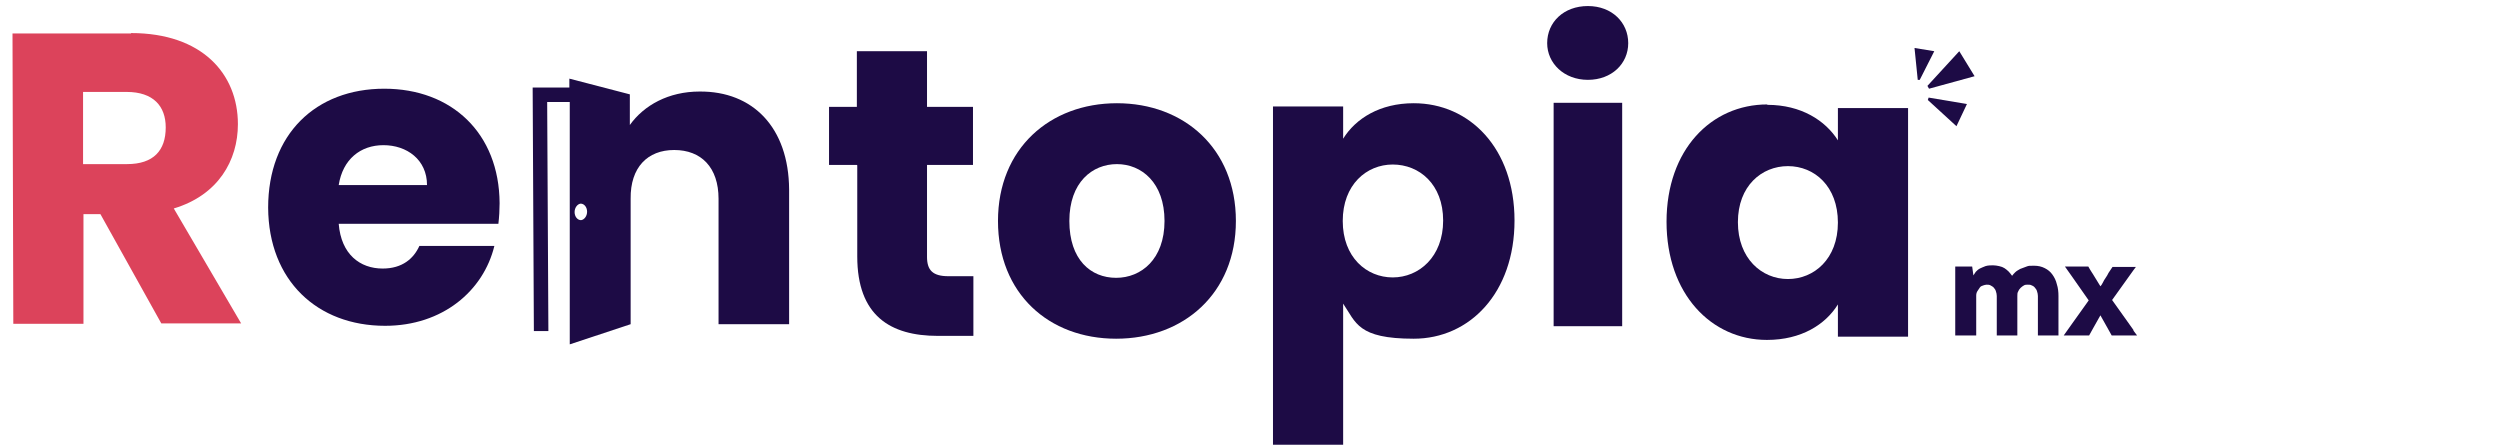 <?xml version="1.0" encoding="UTF-8"?>
<svg id="Capa_1" xmlns="http://www.w3.org/2000/svg" version="1.1" viewBox="0 0 620 111">
  <!-- Generator: Adobe Illustrator 29.3.1, SVG Export Plug-In . SVG Version: 2.1.0 Build 151)  -->
  <defs>
    <style>
      .st0 {
        fill: #1d0b45;
      }

      .st1 {
        fill: #dc435b;
      }
    </style>
  </defs>
  <path class="st0" d="M383.7,10.7c0-5.2,4.1-9.2,10.1-9.2s10,4.1,10,9.2-4.1,9.1-10,9.1-10.1-4.1-10.1-9.1ZM385.3,25.5h17v55.4h-17s0-55.4,0-55.4Z"/>
  <path class="st0" d="M488,66.1h-3.1v17.1h5.2v-5.2h0v-4.7c0-.4.1-.8.3-1.1.2-.3.4-.6.6-.9s.5-.4.8-.5.6-.2.9-.2.7,0,1,.2.6.3.8.6c.2.2.4.5.5.9.1.3.2.7.2,1.1v4.6h0v5.2h5.1v-9.8c0-.4,0-.8.2-1.1.1-.3.3-.6.6-.9s.5-.4.8-.6.6-.2,1-.2.7,0,1,.2c.3.1.6.3.8.6.2.2.4.5.5.9.1.3.2.7.2,1.1v4.6h0v5.2h5.1v-9.8c0-1-.1-2-.4-2.9-.2-.9-.6-1.7-1.1-2.4-.5-.7-1.1-1.2-1.9-1.6s-1.6-.6-2.7-.6-1.3,0-1.8.2c-.6.2-1.1.4-1.6.6-.5.3-.9.5-1.2.8-.3.3-.6.6-.8.9-.3-.4-.6-.8-.9-1.1-.3-.3-.7-.6-1-.8s-.8-.4-1.3-.5-1-.2-1.5-.2-1.3,0-1.9.2c-.5.2-1,.4-1.4.6-.4.2-.7.5-1,.8-.2.3-.4.6-.6.9l-.3-2.2h-1.1,0Z"/>
  <path class="st0" d="M529.1,81.9s0-.1-.1-.2l-5.2-7.3,5.3-7.4s0,0,0,0l.6-.8h-5.8l-.4.6s0,0,0,0c-.2.3-.4.6-.6.9-.2.4-.4.8-.7,1.2s-.5.8-.7,1.2c-.2.4-.4.7-.6.9l-1.9-3.1-.2-.3-.5-.8h0l-.4-.7h-5.8l1.7,2.4,4.2,6-4.5,6.3-1.7,2.4h6.3l1-1.8,1.8-3.2,1.8,3.2h0l1,1.8h6.3l-.9-1.2h0Z"/>
  <polygon class="st0" points="489.7 18.9 485.9 12.7 478 21.3 478.4 22 489.7 18.9"/>
  <polygon class="st0" points="485.2 31.3 487.8 25.8 478.3 24.2 478.1 24.8 485.2 31.3"/>
  <polygon class="st0" points="479.7 12.7 474.8 11.9 475.6 19.8 476.1 19.8 479.7 12.7"/>
  <path class="st0" d="M212.5,40.9h-6.9v-14.4h6.9v-13.8h17.4v13.8h11.4v14.4h-11.4v22.8c0,3.3,1.4,4.8,5.3,4.8h6.2v14.8h-8.8c-11.8,0-20-5-20-19.7v-22.6h0Z"/>
  <path class="st0" d="M276.8,84c-16.7,0-29.3-11.2-29.3-29.2s12.9-29.2,29.5-29.2,29.5,11.2,29.5,29.2-13,29.2-29.7,29.2h0ZM276.8,68.9c6.2,0,12-4.6,12-14.1s-5.7-14.1-11.8-14.1-11.8,4.5-11.8,14.1,5.3,14.1,11.6,14.1h0Z"/>
  <path class="st0" d="M350.6,25.6c13.9,0,25,11.2,25,29.1s-11.1,29.3-25,29.3-14.3-4-17.5-8.7v35h-17.4V26.4h17.4v8c3.1-5,9.1-8.8,17.5-8.8h0ZM345.4,40.8c-6.5,0-12.4,5-12.4,14s5.9,14,12.4,14,12.5-5.1,12.5-14.1-5.9-13.9-12.5-13.9Z"/>
  <path class="st0" d="M438.3,26c8.4,0,14.4,3.9,17.5,8.8v-8h17.4v56.7h-17.4v-8c-3.1,5-9.1,8.8-17.6,8.8-13.8,0-24.9-11.4-24.9-29.3s11.1-29.1,25-29.1h0ZM443.4,41.2c-6.5,0-12.4,4.9-12.4,13.9s5.9,14.1,12.4,14.1,12.4-5,12.4-14-5.8-14-12.4-14Z"/>
  <g>
    <path class="st1" d="M32.5,8.2c17.6,0,26.5,10.1,26.5,22.6,0,9-4.9,17.6-15.9,20.9l16.7,28.5h-19.8c0,0-15.1-27.1-15.1-27.1h-4.2v27.2c0,0-17.4,0-17.4,0l-.2-72h29.4c0-.1,0,0,0,0ZM31.5,22.8h-10.9s0,17.9,0,17.9h10.9c6.6,0,9.6-3.4,9.6-9.1,0-5.3-3.1-8.8-9.7-8.8Z"/>
    <path class="st0" d="M95.5,80.8c-16.8,0-28.9-11.2-29-29.3,0-18.2,11.8-29.5,28.8-29.5,16.7,0,28.5,11,28.6,28.4,0,1.6-.1,3.4-.3,5.1h-39.6c.6,7.6,5.3,11.1,10.9,11.1,4.9,0,7.7-2.5,9.1-5.6h18.6c-2.7,11.1-12.8,19.8-27.1,19.8ZM84,45.9h21.9c0-6.3-5-9.9-10.8-9.9-5.7,0-10.1,3.5-11.1,9.9Z"/>
    <g>
      <path class="st0" d="M141.9,25.3c-2.1,0-4.1,0-6.2,0,.1,15.4.2,41.3.3,56.8-1.2,0-2.4,0-3.6,0-.1-16.6-.2-43.7-.3-60.4,3.2,0,6.4,0,9.7,0"/>
      <path class="st0" d="M141.3,24.8v60.6l15.1-5v-31.1c-.1-7.8,4.2-12.1,10.8-12.1,6.7,0,11,4.3,11,12.1v31.1c.1,0,17.5,0,17.5,0v-33.4c-.1-15.4-9-24.4-22.2-24.3-7.7,0-13.8,3.4-17.3,8.3v-7.6l-15-3.9v3M144.1,54.6c-.9,0-1.6-.9-1.6-2s.7-2,1.5-2.1c.9,0,1.6.9,1.6,2s-.7,2-1.5,2.1Z"/>
    </g>
  </g>
</svg>
